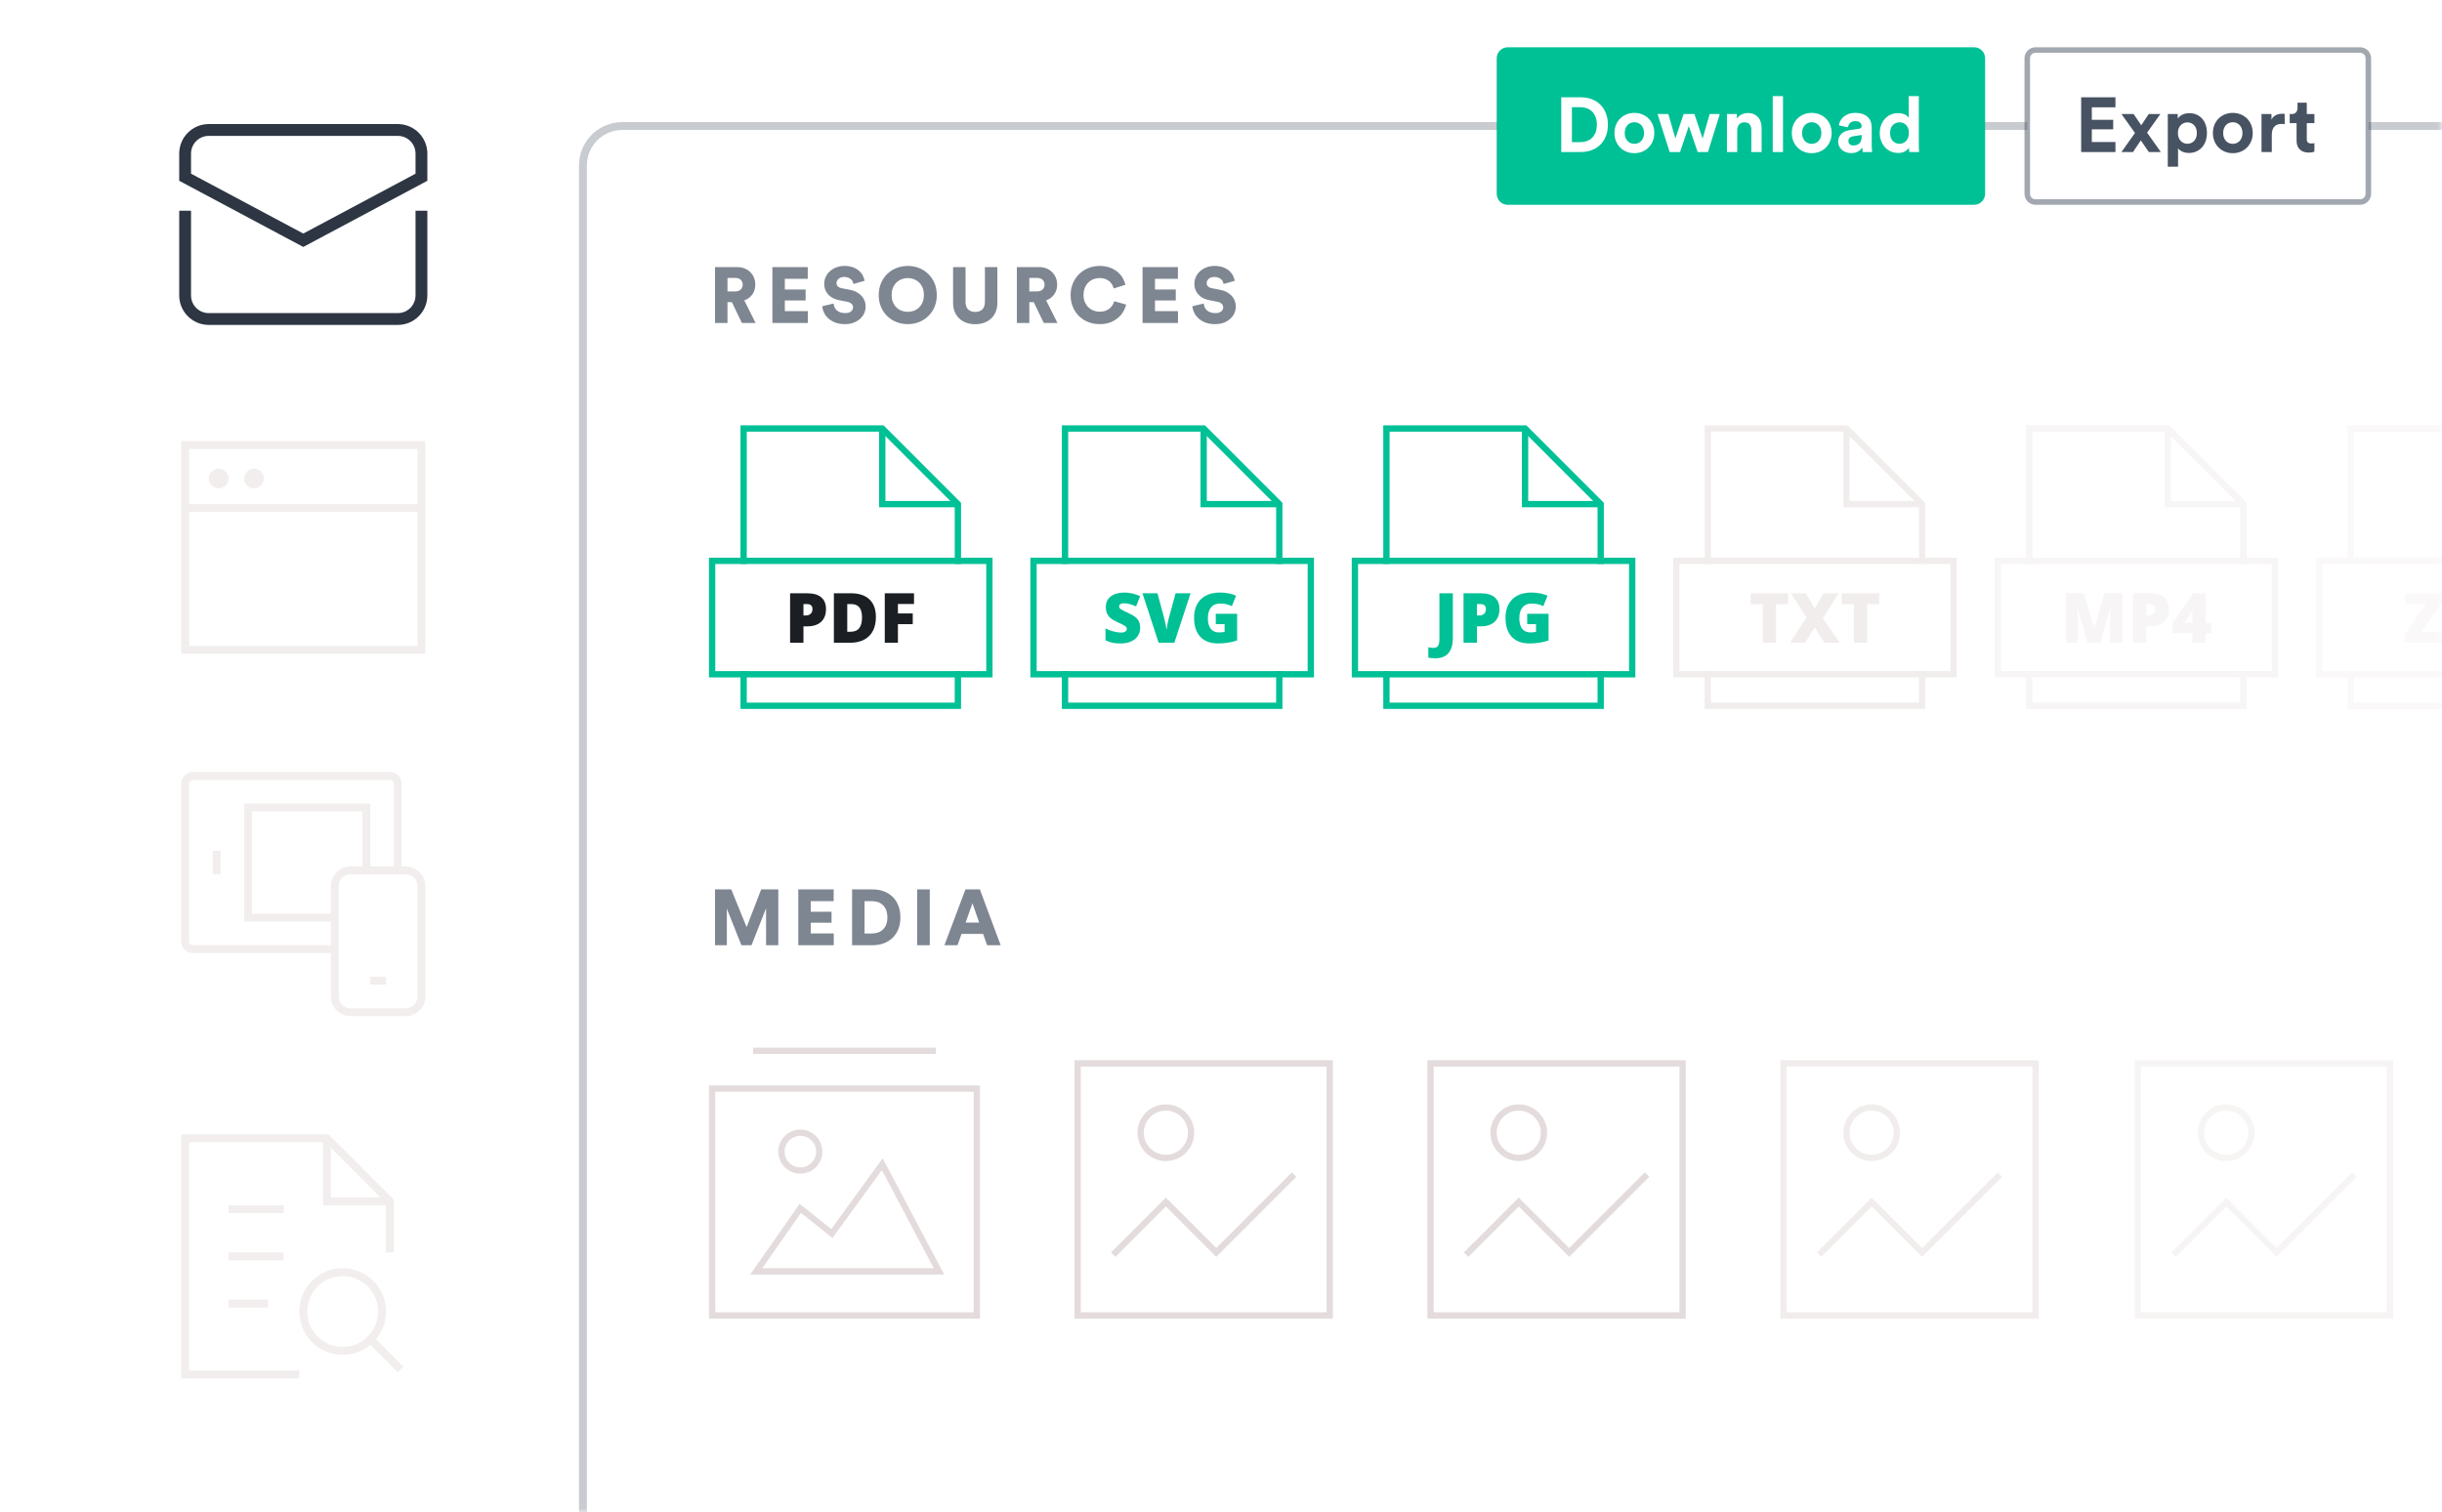 <?xml version="1.0" encoding="UTF-8"?>
<svg width="310px" height="192px" viewBox="0 0 310 192" version="1.1" xmlns="http://www.w3.org/2000/svg" xmlns:xlink="http://www.w3.org/1999/xlink">
    <title>illustration-marketing</title>
    <defs>
        <rect id="path-1" x="0" y="0" width="310" height="192"></rect>
        <filter color-interpolation-filters="auto" id="filter-3">
            <feColorMatrix in="SourceGraphic" type="matrix" values="0 0 0 0 0.849 0 0 0 0 0.397 0 0 0 0 0.361 0 0 0 1 0"></feColorMatrix>
        </filter>
        <filter color-interpolation-filters="auto" id="filter-4">
            <feColorMatrix in="SourceGraphic" type="matrix" values="0 0 0 0 0.172 0 0 0 0 0.593 0 0 0 0 0.757 0 0 0 1 0"></feColorMatrix>
        </filter>
        <filter color-interpolation-filters="auto" id="filter-5">
            <feColorMatrix in="SourceGraphic" type="matrix" values="0 0 0 0 0.896 0 0 0 0 0.746 0 0 0 0 0.104 0 0 0 1 0"></feColorMatrix>
        </filter>
        <filter color-interpolation-filters="auto" id="filter-6">
            <feColorMatrix in="SourceGraphic" type="matrix" values="0 0 0 0 0.141 0 0 0 0 0.533 0 0 0 0 0.482 0 0 0 1 0"></feColorMatrix>
        </filter>
        <filter color-interpolation-filters="auto" id="filter-7">
            <feColorMatrix in="SourceGraphic" type="matrix" values="0 0 0 0 0.172 0 0 0 0 0.593 0 0 0 0 0.757 0 0 0 1 0"></feColorMatrix>
        </filter>
        <filter color-interpolation-filters="auto" id="filter-8">
            <feColorMatrix in="SourceGraphic" type="matrix" values="0 0 0 0 0.898 0 0 0 0 0.49 0 0 0 0 0.133 0 0 0 1 0"></feColorMatrix>
        </filter>
        <filter color-interpolation-filters="auto" id="filter-9">
            <feColorMatrix in="SourceGraphic" type="matrix" values="0 0 0 0 0.278 0 0 0 0 0.322 0 0 0 0 0.384 0 0 0 0.505 0"></feColorMatrix>
        </filter>
        <filter color-interpolation-filters="auto" id="filter-10">
            <feColorMatrix in="SourceGraphic" type="matrix" values="0 0 0 0 0.176 0 0 0 0 0.212 0 0 0 0 0.259 0 0 0 1 0"></feColorMatrix>
        </filter>
        <filter color-interpolation-filters="auto" id="filter-11">
            <feColorMatrix in="SourceGraphic" type="matrix" values="0 0 0 0 0.278 0 0 0 0 0.322 0 0 0 0 0.384 0 0 0 1 0"></feColorMatrix>
        </filter>
        <filter color-interpolation-filters="auto" id="filter-12">
            <feColorMatrix in="SourceGraphic" type="matrix" values="0 0 0 0 0 0 0 0 0 0.753 0 0 0 0 0.588 0 0 0 1 0"></feColorMatrix>
        </filter>
        <filter color-interpolation-filters="auto" id="filter-13">
            <feColorMatrix in="SourceGraphic" type="matrix" values="0 0 0 0 0.278 0 0 0 0 0.322 0 0 0 0 0.384 0 0 0 0.298 0"></feColorMatrix>
        </filter>
        <filter color-interpolation-filters="auto" id="filter-14">
            <feColorMatrix in="SourceGraphic" type="matrix" values="0 0 0 0 0.278 0 0 0 0 0.322 0 0 0 0 0.384 0 0 0 0.3 0"></feColorMatrix>
        </filter>
        <filter color-interpolation-filters="auto" id="filter-15">
            <feColorMatrix in="SourceGraphic" type="matrix" values="0 0 0 0 0.278 0 0 0 0 0.322 0 0 0 0 0.384 0 0 0 0.3 0"></feColorMatrix>
        </filter>
    </defs>
    <g id="Export-for-Build" stroke="none" stroke-width="1" fill="none" fill-rule="evenodd">
        <g id="cards" transform="translate(-331, -68)">
            <g id="Group-5-Copy-8" transform="translate(331, 0)">
                <g id="illustration-marketing" transform="translate(0, 68)">
                    <mask id="mask-2" fill="white">
                        <use xlink:href="#path-1"></use>
                    </mask>
                    <use id="Mask" fill="#FFFFFF" xlink:href="#path-1"></use>
                    <g id="Group-25" mask="url(#mask-2)">
                        <g transform="translate(23, 6)">
                            <g id="Group-23" transform="translate(51, 0)">
                                <rect id="Rectangle" stroke-opacity="0.3" stroke="#475262" fill-opacity="0" fill="#FFFFFF" x="0" y="10" width="325" height="213" rx="5"></rect>
                                <g id="Group-22" transform="translate(16, 0)">
                                    <g id="Group-20" transform="translate(0.4, 48)">
                                        <g filter="url(#filter-3)" id="file-pdf">
                                            <g transform="translate(0, 0.4)">
                                                <path d="M14.457,22.916 C14.457,23.618 14.25,24.161 13.836,24.542 C13.422,24.926 12.834,25.116 12.072,25.116 L11.595,25.116 L11.595,27.2 L9.898,27.2 L9.898,20.918 L12.072,20.918 C12.866,20.918 13.462,21.091 13.859,21.437 C14.258,21.784 14.457,22.278 14.457,22.916 Z M11.595,23.733 L11.905,23.733 C12.16,23.733 12.362,23.661 12.513,23.517 C12.663,23.374 12.738,23.176 12.738,22.925 C12.738,22.501 12.504,22.289 12.034,22.289 L11.595,22.289 L11.595,23.733 Z" id="Shape" fill="#1B1F24" fill-rule="nonzero"></path>
                                                <path d="M20.79,23.926 C20.79,24.974 20.502,25.782 19.924,26.349 C19.347,26.917 18.536,27.2 17.49,27.2 L15.458,27.2 L15.458,20.918 L17.632,20.918 C18.64,20.918 19.418,21.175 19.967,21.691 C20.516,22.207 20.79,22.951 20.79,23.926 Z M19.029,23.986 C19.029,23.41 18.915,22.983 18.687,22.705 C18.46,22.426 18.114,22.288 17.65,22.288 L17.155,22.288 L17.155,25.806 L17.534,25.806 C18.05,25.806 18.427,25.656 18.668,25.357 C18.909,25.058 19.029,24.602 19.029,23.986 Z" id="Shape" fill="#1B1F24" fill-rule="nonzero"></path>
                                                <polygon id="Path" fill="#1B1F24" fill-rule="nonzero" points="23.587 27.2 21.916 27.2 21.916 20.918 25.629 20.918 25.629 22.279 23.588 22.279 23.588 23.478 25.47 23.478 25.47 24.84 23.588 24.84 23.588 27.2"></polygon>
                                                <polyline id="Path" stroke="#00C096" stroke-width="0.8" points="21.6 0 21.6 9.6 31.2 9.6"></polyline>
                                                <polyline id="Path" stroke="#00C096" stroke-width="0.8" stroke-linecap="square" points="31.2 16.8 31.2 9.6 21.6 0 4 0 4 16.8"></polyline>
                                                <polyline id="Path" stroke="#00C096" stroke-width="0.8" stroke-linecap="square" points="4 31.2 4 35.2 31.2 35.2 31.2 31.2"></polyline>
                                                <rect id="Rectangle" stroke="#00C096" stroke-width="0.8" stroke-linecap="square" x="0" y="16.8" width="35.2" height="14.4"></rect>
                                            </g>
                                        </g>
                                        <g filter="url(#filter-4)" id="file-svg">
                                            <g transform="translate(40.8, 0.4)">
                                                <path d="M13.538,25.292 C13.538,25.682 13.438,26.027 13.241,26.33 C13.043,26.632 12.758,26.867 12.386,27.034 C12.014,27.202 11.577,27.286 11.075,27.286 C10.657,27.286 10.306,27.256 10.022,27.198 C9.739,27.139 9.444,27.037 9.138,26.89 L9.138,25.378 C9.462,25.544 9.798,25.674 10.148,25.766 C10.498,25.859 10.818,25.906 11.11,25.906 C11.362,25.906 11.547,25.862 11.665,25.775 C11.782,25.688 11.841,25.575 11.841,25.438 C11.841,25.352 11.817,25.277 11.77,25.212 C11.722,25.148 11.646,25.082 11.542,25.017 C11.438,24.951 11.158,24.816 10.706,24.613 C10.296,24.427 9.99,24.246 9.786,24.071 C9.58,23.896 9.428,23.696 9.33,23.47 C9.231,23.243 9.181,22.976 9.181,22.666 C9.181,22.087 9.392,21.636 9.813,21.313 C10.234,20.99 10.812,20.828 11.549,20.828 C12.199,20.828 12.862,20.978 13.538,21.278 L13.018,22.589 C12.431,22.32 11.925,22.186 11.498,22.186 C11.277,22.186 11.117,22.224 11.016,22.302 C10.915,22.379 10.866,22.475 10.866,22.589 C10.866,22.712 10.93,22.822 11.058,22.92 C11.184,23.018 11.53,23.195 12.095,23.453 C12.636,23.697 13.012,23.958 13.223,24.237 C13.431,24.517 13.538,24.868 13.538,25.292 Z" id="Path" fill="#00C096" fill-rule="nonzero"></path>
                                                <path d="M18.036,20.918 L19.935,20.918 L17.877,27.2 L15.879,27.2 L13.83,20.918 L15.738,20.918 L16.592,24.101 C16.77,24.809 16.867,25.302 16.884,25.579 C16.904,25.379 16.944,25.129 17.004,24.828 C17.064,24.527 17.118,24.29 17.163,24.118 L18.036,20.918 Z" id="Path" fill="#00C096" fill-rule="nonzero"></path>
                                                <path d="M23.136,23.522 L25.848,23.522 L25.848,26.907 C25.111,27.159 24.302,27.286 23.421,27.286 C22.452,27.286 21.704,27.005 21.175,26.443 C20.646,25.882 20.382,25.081 20.382,24.042 C20.382,23.027 20.672,22.238 21.25,21.674 C21.829,21.11 22.639,20.827 23.682,20.827 C24.078,20.827 24.45,20.864 24.802,20.938 C25.152,21.014 25.458,21.108 25.718,21.222 L25.181,22.554 C24.729,22.33 24.231,22.219 23.69,22.219 C23.195,22.219 22.811,22.38 22.541,22.702 C22.27,23.025 22.134,23.486 22.134,24.084 C22.134,24.671 22.257,25.119 22.502,25.427 C22.747,25.735 23.099,25.889 23.561,25.889 C23.813,25.889 24.044,25.865 24.257,25.816 L24.257,24.833 L23.136,24.833 L23.136,23.522 Z" id="Path" fill="#00C096" fill-rule="nonzero"></path>
                                                <polyline id="Path" stroke="#00C096" stroke-width="0.8" points="21.6 0 21.6 9.6 31.2 9.6"></polyline>
                                                <polyline id="Path" stroke="#00C096" stroke-width="0.8" stroke-linecap="square" points="31.2 16.8 31.2 9.6 21.6 0 4 0 4 16.8"></polyline>
                                                <polyline id="Path" stroke="#00C096" stroke-width="0.8" stroke-linecap="square" points="4 31.2 4 35.2 31.2 35.2 31.2 31.2"></polyline>
                                                <rect id="Rectangle" stroke="#00C096" stroke-width="0.8" stroke-linecap="square" x="0" y="16.8" width="35.2" height="14.4"></rect>
                                            </g>
                                        </g>
                                        <g filter="url(#filter-5)" id="file-jpg">
                                            <g transform="translate(81.2, 0)">
                                                <path d="M10.598,29.572 C10.289,29.572 9.995,29.542 9.718,29.482 L9.718,28.163 C9.81,28.18 9.906,28.2 10.01,28.222 C10.113,28.242 10.225,28.254 10.345,28.254 C10.626,28.254 10.826,28.17 10.946,28.001 C11.066,27.831 11.127,27.542 11.127,27.132 L11.127,21.318 L12.833,21.318 L12.833,26.986 C12.833,27.836 12.646,28.481 12.274,28.918 C11.902,29.354 11.343,29.572 10.598,29.572 Z" id="Path" fill="#00C096" fill-rule="nonzero"></path>
                                                <path d="M18.75,23.316 C18.75,24.018 18.542,24.561 18.129,24.942 C17.714,25.326 17.127,25.516 16.365,25.516 L15.888,25.516 L15.888,27.6 L14.19,27.6 L14.19,21.318 L16.365,21.318 C17.158,21.318 17.754,21.491 18.152,21.837 C18.55,22.184 18.75,22.678 18.75,23.316 Z M15.888,24.133 L16.198,24.133 C16.453,24.133 16.655,24.061 16.806,23.917 C16.956,23.774 17.031,23.576 17.031,23.325 C17.031,22.901 16.797,22.689 16.326,22.689 L15.888,22.689 L15.888,24.133 Z" id="Shape" fill="#00C096" fill-rule="nonzero"></path>
                                                <path d="M22.273,23.922 L24.984,23.922 L24.984,27.307 C24.248,27.559 23.438,27.686 22.556,27.686 C21.588,27.686 20.839,27.405 20.311,26.843 C19.782,26.282 19.518,25.481 19.518,24.442 C19.518,23.427 19.808,22.638 20.386,22.074 C20.965,21.51 21.776,21.227 22.818,21.227 C23.214,21.227 23.586,21.264 23.938,21.338 C24.288,21.414 24.594,21.508 24.854,21.622 L24.318,22.954 C23.865,22.73 23.368,22.619 22.826,22.619 C22.33,22.619 21.947,22.78 21.677,23.102 C21.406,23.425 21.27,23.886 21.27,24.484 C21.27,25.071 21.393,25.519 21.638,25.827 C21.883,26.135 22.236,26.289 22.697,26.289 C22.949,26.289 23.181,26.265 23.393,26.216 L23.393,25.233 L22.271,25.233 L22.271,23.922 L22.273,23.922 Z" id="Path" fill="#00C096" fill-rule="nonzero"></path>
                                                <polyline id="Path" stroke="#00C096" stroke-width="0.8" points="22 0.4 22 10 31.6 10"></polyline>
                                                <polyline id="Path" stroke="#00C096" stroke-width="0.8" stroke-linecap="square" points="31.6 17.2 31.6 10 22 0.4 4.4 0.4 4.4 17.2"></polyline>
                                                <polyline id="Path" stroke="#00C096" stroke-width="0.8" stroke-linecap="square" points="4.4 31.6 4.4 35.6 31.6 35.6 31.6 31.6"></polyline>
                                                <rect id="Rectangle" stroke="#00C096" stroke-width="0.8" stroke-linecap="square" x="0.4" y="17.2" width="35.2" height="14.4"></rect>
                                            </g>
                                        </g>
                                        <g filter="url(#filter-6)" id="file-txt" opacity="0.502">
                                            <g transform="translate(122, 0)">
                                                <polygon id="Path" fill="#E4DCDC" fill-rule="nonzero" points="13.069 27.6 11.372 27.6 11.372 22.706 9.838 22.706 9.838 21.318 14.598 21.318 14.598 22.706 13.069 22.706"></polygon>
                                                <polygon id="Path" fill="#E4DCDC" fill-rule="nonzero" points="21.156 27.6 19.192 27.6 17.967 25.636 16.756 27.6 14.835 27.6 16.918 24.386 14.959 21.318 16.842 21.318 17.977 23.26 19.067 21.318 21.006 21.318 19.016 24.518"></polygon>
                                                <polygon id="Path" fill="#E4DCDC" fill-rule="nonzero" points="24.632 27.6 22.934 27.6 22.934 22.706 21.401 22.706 21.401 21.318 26.162 21.318 26.162 22.706 24.632 22.706"></polygon>
                                                <polyline id="Path" stroke="#E4DCDC" stroke-width="0.8" points="22 0.4 22 10 31.6 10"></polyline>
                                                <polyline id="Path" stroke="#E4DCDC" stroke-width="0.8" stroke-linecap="square" points="31.6 17.2 31.6 10 22 0.4 4.4 0.4 4.4 17.2"></polyline>
                                                <polyline id="Path" stroke="#E4DCDC" stroke-width="0.8" stroke-linecap="square" points="4.4 31.6 4.4 35.6 31.6 35.6 31.6 31.6"></polyline>
                                                <rect id="Rectangle" stroke="#E4DCDC" stroke-width="0.8" stroke-linecap="square" x="0.4" y="17.2" width="35.2" height="14.4"></rect>
                                            </g>
                                        </g>
                                        <g filter="url(#filter-7)" id="file-mp4" opacity="0.298">
                                            <g transform="translate(162.8, 0)">
                                                <path d="M11.804,27.6 L10.519,23.075 L10.481,23.075 C10.541,23.846 10.571,24.445 10.571,24.872 L10.571,27.6 L9.067,27.6 L9.067,21.318 L11.327,21.318 L12.638,25.778 L12.672,25.778 L13.957,21.318 L16.222,21.318 L16.222,27.6 L14.662,27.6 L14.662,24.846 C14.662,24.702 14.664,24.544 14.668,24.369 C14.673,24.194 14.692,23.766 14.726,23.085 L14.688,23.085 L13.419,27.6 L11.804,27.6 Z" id="Path" fill="#E4DCDC" fill-rule="nonzero"></path>
                                                <path d="M22.134,23.316 C22.134,24.018 21.926,24.561 21.513,24.942 C21.098,25.326 20.511,25.516 19.749,25.516 L19.272,25.516 L19.272,27.6 L17.574,27.6 L17.574,21.318 L19.749,21.318 C20.542,21.318 21.138,21.491 21.536,21.837 C21.934,22.184 22.134,22.678 22.134,23.316 Z M19.272,24.133 L19.582,24.133 C19.837,24.133 20.039,24.061 20.19,23.917 C20.34,23.774 20.415,23.576 20.415,23.325 C20.415,22.901 20.181,22.689 19.71,22.689 L19.272,22.689 L19.272,24.133 Z" id="Shape" fill="#E4DCDC" fill-rule="nonzero"></path>
                                                <path d="M27.479,26.384 L26.787,26.384 L26.787,27.6 L25.111,27.6 L25.111,26.384 L22.606,26.384 L22.606,25.137 L25.219,21.318 L26.787,21.318 L26.787,25.116 L27.479,25.116 L27.479,26.384 Z M25.111,25.117 L25.111,24.386 C25.111,24.249 25.116,24.064 25.126,23.83 C25.137,23.597 25.144,23.474 25.15,23.463 L25.103,23.463 C25.006,23.683 24.895,23.89 24.772,24.082 L24.076,25.117 L25.111,25.117 Z" id="Shape" fill="#E4DCDC" fill-rule="nonzero"></path>
                                                <polyline id="Path" stroke="#E4DCDC" stroke-width="0.8" points="22 0.4 22 10 31.6 10"></polyline>
                                                <polyline id="Path" stroke="#E4DCDC" stroke-width="0.8" stroke-linecap="square" points="31.6 17.2 31.6 10 22 0.4 4.4 0.4 4.4 17.2"></polyline>
                                                <polyline id="Path" stroke="#E4DCDC" stroke-width="0.8" stroke-linecap="square" points="4.4 31.6 4.4 35.6 31.6 35.6 31.6 31.6"></polyline>
                                                <rect id="Rectangle" stroke="#E4DCDC" stroke-width="0.8" stroke-linecap="square" x="0.4" y="17.2" width="35.2" height="14.4"></rect>
                                            </g>
                                        </g>
                                        <g filter="url(#filter-8)" id="file-zip" opacity="0.199">
                                            <g transform="translate(203.6, 0)">
                                                <polygon id="Path" fill="#E4DCDC" fill-rule="nonzero" points="16.156 27.6 11.262 27.6 11.262 26.551 13.982 22.689 11.326 22.689 11.326 21.318 16.087 21.318 16.087 22.362 13.368 26.23 16.156 26.23 16.156 27.6"></polygon>
                                                <polyline id="Path" stroke="#E4DCDC" stroke-width="0.8" stroke-linecap="square" points="31.6 17.2 31.6 10 22 0.4 4.4 0.4 4.4 17.2"></polyline>
                                                <polyline id="Path" stroke="#E4DCDC" stroke-width="0.8" stroke-linecap="square" points="4.4 31.6 4.4 35.6 31.6 35.6 31.6 31.6"></polyline>
                                                <rect id="Rectangle" stroke="#E4DCDC" stroke-width="0.8" stroke-linecap="square" x="0.4" y="17.2" width="35.2" height="14.4"></rect>
                                            </g>
                                        </g>
                                    </g>
                                    <g id="Group-27" transform="translate(0, 104)">
                                        <g filter="url(#filter-9)" id="Group-4" stroke-linecap="square">
                                            <g transform="translate(0, 23)">
                                                <g filter="url(#filter-10)" id="img-stack">
                                                    <g>
                                                        <rect id="Rectangle" stroke="#E4DCDC" stroke-width="0.8" x="0.4" y="5.2" width="33.6" height="28.8"></rect>
                                                        <line x1="6" y1="0.4" x2="28.4" y2="0.4" id="Path" stroke="#E4DCDC" stroke-width="0.8"></line>
                                                        <polygon id="Path" stroke="#E4DCDC" stroke-width="0.8" points="6 28.4 11.6 20.4 15.6 23.6 22 14.8 29.2 28.4"></polygon>
                                                        <circle id="Oval" stroke="#E4DCDC" stroke-width="0.8" cx="11.6" cy="13.2" r="2.4"></circle>
                                                    </g>
                                                </g>
                                                <g filter="url(#filter-11)" id="Group-26">
                                                    <g transform="translate(46.4, 1.6)">
                                                        <g id="picture-copy" transform="translate(44.8, 0)" stroke="#E4DCDC" stroke-width="0.8">
                                                            <rect id="Rectangle" x="0.4" y="0.4" width="32" height="32"></rect>
                                                            <polyline id="Path" points="5.2 24.4 11.6 18 18 24.4 27.6 14.8"></polyline>
                                                            <circle id="Oval" cx="11.6" cy="9.2" r="3.2"></circle>
                                                        </g>
                                                        <g id="picture-copy-2" opacity="0.5" transform="translate(89.6, 0)" stroke="#E4DCDC" stroke-width="0.8">
                                                            <rect id="Rectangle" x="0.4" y="0.4" width="32" height="32"></rect>
                                                            <polyline id="Path" points="5.2 24.4 11.6 18 18 24.4 27.6 14.8"></polyline>
                                                            <circle id="Oval" cx="11.6" cy="9.2" r="3.2"></circle>
                                                        </g>
                                                        <g id="picture-copy-3" opacity="0.304" transform="translate(134.6, 0)" stroke="#E4DCDC" stroke-width="0.8">
                                                            <rect id="Rectangle" x="0.4" y="0.4" width="32" height="32"></rect>
                                                            <polyline id="Path" points="5.2 24.4 11.6 18 18 24.4 27.6 14.8"></polyline>
                                                            <circle id="Oval" cx="11.6" cy="9.2" r="3.2"></circle>
                                                        </g>
                                                        <g id="picture" transform="translate(0, 0)" stroke="#E4DCDC" stroke-width="0.8">
                                                            <rect id="Rectangle" x="0.4" y="0.4" width="32" height="32"></rect>
                                                            <polyline id="Path" points="5.2 24.4 11.6 18 18 24.4 27.6 14.8"></polyline>
                                                            <circle id="Oval" cx="11.6" cy="9.2" r="3.2"></circle>
                                                        </g>
                                                    </g>
                                                </g>
                                            </g>
                                        </g>
                                        <path d="M2.27,10 L2.27,5.36 L4.12,10 L5.4,10 L7.25,5.3 L7.25,10 L8.8,10 L8.8,2.91 L6.63,2.91 L4.78,7.7 L2.83,2.91 L0.77,2.91 L0.77,10 L2.27,10 Z M15.84,10 L15.84,8.5 L12.92,8.5 L12.92,7.14 L15.56,7.14 L15.56,5.75 L12.92,5.75 L12.92,4.4 L15.83,4.4 L15.83,2.91 L11.34,2.91 L11.34,10 L15.84,10 Z M20.73,10 C21.263,10 21.75,9.918 22.19,9.755 C22.63,9.592 23.007,9.357 23.32,9.05 C23.633,8.743 23.875,8.372 24.045,7.935 C24.215,7.498 24.3,7.007 24.3,6.46 C24.3,5.913 24.215,5.42 24.045,4.98 C23.875,4.54 23.633,4.167 23.32,3.86 C23.007,3.553 22.632,3.318 22.195,3.155 C21.758,2.992 21.273,2.91 20.74,2.91 L20.74,2.91 L18.17,2.91 L18.17,10 L20.73,10 Z M20.67,8.51 L19.75,8.51 L19.75,4.4 L20.67,4.4 C20.943,4.4 21.2,4.44 21.44,4.52 C21.68,4.6 21.89,4.725 22.07,4.895 C22.25,5.065 22.392,5.28 22.495,5.54 C22.598,5.8 22.65,6.107 22.65,6.46 C22.65,6.813 22.598,7.12 22.495,7.38 C22.392,7.64 22.25,7.853 22.07,8.02 C21.89,8.187 21.68,8.31 21.44,8.39 C21.2,8.47 20.943,8.51 20.67,8.51 L20.67,8.51 Z M28.03,10 L28.03,2.91 L26.43,2.91 L26.43,10 L28.03,10 Z M31.55,10 L32.06,8.56 L34.8,8.56 L35.31,10 L37.03,10 L34.39,2.91 L32.56,2.91 L29.89,10 L31.55,10 Z M34.3,7.12 L32.58,7.12 L33.45,4.67 L34.3,7.12 Z" id="MEDIA" fill-opacity="0.697" fill="#475262" fill-rule="nonzero"></path>
                                    </g>
                                    <path d="M2.35,35 L2.35,32.36 L2.91,32.36 L4.18,35 L5.92,35 L4.48,32.13 C4.92,31.977 5.263,31.725 5.51,31.375 C5.757,31.025 5.88,30.61 5.88,30.13 C5.88,29.817 5.825,29.525 5.715,29.255 C5.605,28.985 5.45,28.75 5.25,28.55 C5.05,28.35 4.808,28.193 4.525,28.08 C4.242,27.967 3.927,27.91 3.58,27.91 L3.58,27.91 L0.77,27.91 L0.77,35 L2.35,35 Z M3.28,31 L2.35,31 L2.35,29.28 L3.28,29.28 C3.607,29.28 3.855,29.357 4.025,29.51 C4.195,29.663 4.28,29.873 4.28,30.14 C4.28,30.393 4.195,30.6 4.025,30.76 C3.855,30.92 3.607,31 3.28,31 L3.28,31 Z M12.55,35 L12.55,33.5 L9.63,33.5 L9.63,32.14 L12.27,32.14 L12.27,30.75 L9.63,30.75 L9.63,29.4 L12.54,29.4 L12.54,27.91 L8.05,27.91 L8.05,35 L12.55,35 Z M17.27,35.15 C17.69,35.15 18.063,35.085 18.39,34.955 C18.717,34.825 18.992,34.655 19.215,34.445 C19.438,34.235 19.607,33.997 19.72,33.73 C19.833,33.463 19.89,33.19 19.89,32.91 C19.89,32.657 19.847,32.415 19.76,32.185 C19.673,31.955 19.543,31.747 19.37,31.56 C19.197,31.373 18.983,31.212 18.73,31.075 C18.477,30.938 18.18,30.84 17.84,30.78 L17.84,30.78 L16.89,30.6 C16.643,30.553 16.465,30.472 16.355,30.355 C16.245,30.238 16.19,30.093 16.19,29.92 C16.19,29.727 16.278,29.552 16.455,29.395 C16.632,29.238 16.867,29.16 17.16,29.16 C17.373,29.16 17.553,29.192 17.7,29.255 C17.847,29.318 17.965,29.395 18.055,29.485 C18.145,29.575 18.212,29.672 18.255,29.775 C18.298,29.878 18.327,29.97 18.34,30.05 L18.34,30.05 L19.76,29.65 C19.72,29.443 19.647,29.228 19.54,29.005 C19.433,28.782 19.278,28.578 19.075,28.395 C18.872,28.212 18.613,28.06 18.3,27.94 C17.987,27.82 17.61,27.76 17.17,27.76 C16.83,27.76 16.507,27.817 16.2,27.93 C15.893,28.043 15.623,28.2 15.39,28.4 C15.157,28.6 14.972,28.84 14.835,29.12 C14.698,29.4 14.63,29.707 14.63,30.04 C14.63,30.567 14.8,31.017 15.14,31.39 C15.48,31.763 15.953,32.007 16.56,32.12 L16.56,32.12 L17.53,32.3 C17.763,32.347 17.948,32.432 18.085,32.555 C18.222,32.678 18.29,32.83 18.29,33.01 C18.29,33.23 18.202,33.408 18.025,33.545 C17.848,33.682 17.603,33.75 17.29,33.75 C17.05,33.75 16.84,33.717 16.66,33.65 C16.48,33.583 16.33,33.495 16.21,33.385 C16.09,33.275 15.998,33.145 15.935,32.995 C15.872,32.845 15.833,32.69 15.82,32.53 L15.82,32.53 L14.37,32.88 C14.397,33.133 14.47,33.393 14.59,33.66 C14.71,33.927 14.887,34.17 15.12,34.39 C15.353,34.61 15.647,34.792 16,34.935 C16.353,35.078 16.777,35.15 17.27,35.15 Z M25.24,35.15 C25.74,35.15 26.212,35.063 26.655,34.89 C27.098,34.717 27.488,34.468 27.825,34.145 C28.162,33.822 28.428,33.433 28.625,32.98 C28.822,32.527 28.92,32.02 28.92,31.46 C28.92,30.9 28.822,30.392 28.625,29.935 C28.428,29.478 28.162,29.088 27.825,28.765 C27.488,28.442 27.098,28.193 26.655,28.02 C26.212,27.847 25.74,27.76 25.24,27.76 C24.74,27.76 24.267,27.847 23.82,28.02 C23.373,28.193 22.982,28.442 22.645,28.765 C22.308,29.088 22.042,29.478 21.845,29.935 C21.648,30.392 21.55,30.9 21.55,31.46 C21.55,32.02 21.648,32.527 21.845,32.98 C22.042,33.433 22.308,33.822 22.645,34.145 C22.982,34.468 23.373,34.717 23.82,34.89 C24.267,35.063 24.74,35.15 25.24,35.15 Z M25.24,33.59 C24.993,33.59 24.748,33.548 24.505,33.465 C24.262,33.382 24.042,33.252 23.845,33.075 C23.648,32.898 23.49,32.677 23.37,32.41 C23.25,32.143 23.19,31.823 23.19,31.45 C23.19,31.083 23.25,30.763 23.37,30.49 C23.49,30.217 23.648,29.993 23.845,29.82 C24.042,29.647 24.262,29.517 24.505,29.43 C24.748,29.343 24.993,29.3 25.24,29.3 C25.487,29.3 25.732,29.343 25.975,29.43 C26.218,29.517 26.437,29.647 26.63,29.82 C26.823,29.993 26.98,30.217 27.1,30.49 C27.22,30.763 27.28,31.083 27.28,31.45 C27.28,31.823 27.22,32.143 27.1,32.41 C26.98,32.677 26.823,32.898 26.63,33.075 C26.437,33.252 26.218,33.382 25.975,33.465 C25.732,33.548 25.487,33.59 25.24,33.59 Z M33.8,35.16 C34.187,35.16 34.552,35.102 34.895,34.985 C35.238,34.868 35.537,34.695 35.79,34.465 C36.043,34.235 36.243,33.952 36.39,33.615 C36.537,33.278 36.61,32.887 36.61,32.44 L36.61,32.44 L36.61,27.91 L35.03,27.91 L35.03,32.31 C35.03,32.743 34.92,33.067 34.7,33.28 C34.48,33.493 34.18,33.6 33.8,33.6 C33.42,33.6 33.12,33.493 32.9,33.28 C32.68,33.067 32.57,32.743 32.57,32.31 L32.57,32.31 L32.57,27.91 L30.99,27.91 L30.99,32.44 C30.99,32.887 31.063,33.278 31.21,33.615 C31.357,33.952 31.557,34.235 31.81,34.465 C32.063,34.695 32.36,34.868 32.7,34.985 C33.04,35.102 33.407,35.16 33.8,35.16 Z M40.67,35 L40.67,32.36 L41.23,32.36 L42.5,35 L44.24,35 L42.8,32.13 C43.24,31.977 43.583,31.725 43.83,31.375 C44.077,31.025 44.2,30.61 44.2,30.13 C44.2,29.817 44.145,29.525 44.035,29.255 C43.925,28.985 43.77,28.75 43.57,28.55 C43.37,28.35 43.128,28.193 42.845,28.08 C42.562,27.967 42.247,27.91 41.9,27.91 L41.9,27.91 L39.09,27.91 L39.09,35 L40.67,35 Z M41.6,31 L40.67,31 L40.67,29.28 L41.6,29.28 C41.927,29.28 42.175,29.357 42.345,29.51 C42.515,29.663 42.6,29.873 42.6,30.14 C42.6,30.393 42.515,30.6 42.345,30.76 C42.175,30.92 41.927,31 41.6,31 L41.6,31 Z M49.59,35.15 C50.137,35.15 50.61,35.067 51.01,34.9 C51.41,34.733 51.745,34.525 52.015,34.275 C52.285,34.025 52.495,33.757 52.645,33.47 C52.795,33.183 52.9,32.917 52.96,32.67 L52.96,32.67 L51.45,32.24 C51.417,32.367 51.358,32.507 51.275,32.66 C51.192,32.813 51.077,32.958 50.93,33.095 C50.783,33.232 50.6,33.345 50.38,33.435 C50.16,33.525 49.897,33.57 49.59,33.57 C49.323,33.57 49.068,33.523 48.825,33.43 C48.582,33.337 48.365,33.2 48.175,33.02 C47.985,32.84 47.833,32.62 47.72,32.36 C47.607,32.1 47.55,31.803 47.55,31.47 C47.55,31.097 47.61,30.773 47.73,30.5 C47.85,30.227 48.007,30.002 48.2,29.825 C48.393,29.648 48.61,29.517 48.85,29.43 C49.09,29.343 49.33,29.3 49.57,29.3 C49.883,29.3 50.148,29.345 50.365,29.435 C50.582,29.525 50.76,29.638 50.9,29.775 C51.04,29.912 51.148,30.057 51.225,30.21 C51.302,30.363 51.353,30.5 51.38,30.62 L51.38,30.62 L52.87,30.15 C52.81,29.897 52.705,29.63 52.555,29.35 C52.405,29.07 52.197,28.812 51.93,28.575 C51.663,28.338 51.337,28.143 50.95,27.99 C50.563,27.837 50.103,27.76 49.57,27.76 C49.077,27.76 48.608,27.85 48.165,28.03 C47.722,28.21 47.333,28.462 47,28.785 C46.667,29.108 46.402,29.498 46.205,29.955 C46.008,30.412 45.91,30.917 45.91,31.47 C45.91,32.023 46.007,32.527 46.2,32.98 C46.393,33.433 46.655,33.82 46.985,34.14 C47.315,34.46 47.703,34.708 48.15,34.885 C48.597,35.062 49.077,35.15 49.59,35.15 Z M59.54,35 L59.54,33.5 L56.62,33.5 L56.62,32.14 L59.26,32.14 L59.26,30.75 L56.62,30.75 L56.62,29.4 L59.53,29.4 L59.53,27.91 L55.04,27.91 L55.04,35 L59.54,35 Z M64.26,35.15 C64.68,35.15 65.053,35.085 65.38,34.955 C65.707,34.825 65.982,34.655 66.205,34.445 C66.428,34.235 66.597,33.997 66.71,33.73 C66.823,33.463 66.88,33.19 66.88,32.91 C66.88,32.657 66.837,32.415 66.75,32.185 C66.663,31.955 66.533,31.747 66.36,31.56 C66.187,31.373 65.973,31.212 65.72,31.075 C65.467,30.938 65.17,30.84 64.83,30.78 L64.83,30.78 L63.88,30.6 C63.633,30.553 63.455,30.472 63.345,30.355 C63.235,30.238 63.18,30.093 63.18,29.92 C63.18,29.727 63.268,29.552 63.445,29.395 C63.622,29.238 63.857,29.16 64.15,29.16 C64.363,29.16 64.543,29.192 64.69,29.255 C64.837,29.318 64.955,29.395 65.045,29.485 C65.135,29.575 65.202,29.672 65.245,29.775 C65.288,29.878 65.317,29.97 65.33,30.05 L65.33,30.05 L66.75,29.65 C66.71,29.443 66.637,29.228 66.53,29.005 C66.423,28.782 66.268,28.578 66.065,28.395 C65.862,28.212 65.603,28.06 65.29,27.94 C64.977,27.82 64.6,27.76 64.16,27.76 C63.82,27.76 63.497,27.817 63.19,27.93 C62.883,28.043 62.613,28.2 62.38,28.4 C62.147,28.6 61.962,28.84 61.825,29.12 C61.688,29.4 61.62,29.707 61.62,30.04 C61.62,30.567 61.79,31.017 62.13,31.39 C62.47,31.763 62.943,32.007 63.55,32.12 L63.55,32.12 L64.52,32.3 C64.753,32.347 64.938,32.432 65.075,32.555 C65.212,32.678 65.28,32.83 65.28,33.01 C65.28,33.23 65.192,33.408 65.015,33.545 C64.838,33.682 64.593,33.75 64.28,33.75 C64.04,33.75 63.83,33.717 63.65,33.65 C63.47,33.583 63.32,33.495 63.2,33.385 C63.08,33.275 62.988,33.145 62.925,32.995 C62.862,32.845 62.823,32.69 62.81,32.53 L62.81,32.53 L61.36,32.88 C61.387,33.133 61.46,33.393 61.58,33.66 C61.7,33.927 61.877,34.17 62.11,34.39 C62.343,34.61 62.637,34.792 62.99,34.935 C63.343,35.078 63.767,35.15 64.26,35.15 Z" id="RESOURCES" fill-opacity="0.697" fill="#475262" fill-rule="nonzero"></path>
                                    <g id="Group-28" transform="translate(100, 0)">
                                        <g id="e-hover-/-desktop-/-box">
                                            <path d="M0,1.406 C0,0.63 0.634,-7.63278329e-16 1.397,-7.63278329e-16 L60.603,-7.63278329e-16 C61.375,-7.63278329e-16 62,0.62 62,1.406 L62,18.594 C62,19.37 61.366,20 60.603,20 L1.397,20 C0.625,20 0,19.38 0,18.594 L0,1.406 Z" id="Combined-Shape" fill="#00C096"></path>
                                            <path d="M10.673,13.3 C11.17,13.3 11.627,13.222 12.045,13.065 C12.463,12.908 12.826,12.683 13.133,12.389 C13.44,12.095 13.68,11.732 13.853,11.301 C14.026,10.87 14.113,10.38 14.113,9.831 C14.113,9.282 14.026,8.792 13.853,8.361 C13.68,7.93 13.442,7.565 13.138,7.268 C12.834,6.971 12.473,6.744 12.055,6.587 C11.637,6.43 11.18,6.352 10.683,6.352 L10.683,6.352 L8.194,6.352 L8.194,13.3 L10.673,13.3 Z M10.624,12.046 L9.546,12.046 L9.546,7.606 L10.634,7.606 C10.915,7.606 11.183,7.652 11.438,7.743 C11.692,7.835 11.913,7.972 12.099,8.155 C12.285,8.338 12.434,8.568 12.545,8.846 C12.656,9.124 12.712,9.452 12.712,9.831 C12.712,10.21 12.656,10.538 12.545,10.816 C12.434,11.093 12.284,11.324 12.094,11.507 C11.905,11.69 11.683,11.825 11.428,11.913 C11.173,12.002 10.905,12.046 10.624,12.046 L10.624,12.046 Z M17.475,13.447 C17.835,13.447 18.169,13.383 18.48,13.256 C18.79,13.129 19.058,12.95 19.283,12.722 C19.509,12.493 19.685,12.224 19.813,11.913 C19.94,11.603 20.004,11.262 20.004,10.889 C20.004,10.517 19.94,10.174 19.813,9.86 C19.685,9.547 19.509,9.277 19.283,9.052 C19.058,8.826 18.79,8.65 18.48,8.523 C18.169,8.395 17.835,8.331 17.475,8.331 C17.116,8.331 16.781,8.395 16.471,8.523 C16.16,8.65 15.893,8.826 15.667,9.052 C15.442,9.277 15.265,9.547 15.138,9.86 C15.011,10.174 14.947,10.517 14.947,10.889 C14.947,11.262 15.011,11.603 15.138,11.913 C15.265,12.224 15.442,12.493 15.667,12.722 C15.893,12.95 16.16,13.129 16.471,13.256 C16.781,13.383 17.116,13.447 17.475,13.447 Z M17.475,12.261 C17.318,12.261 17.165,12.232 17.015,12.173 C16.864,12.114 16.734,12.028 16.623,11.913 C16.512,11.799 16.422,11.657 16.353,11.487 C16.285,11.317 16.25,11.118 16.25,10.889 C16.25,10.661 16.285,10.461 16.353,10.291 C16.422,10.122 16.512,9.979 16.623,9.865 C16.734,9.751 16.864,9.664 17.015,9.605 C17.165,9.547 17.318,9.517 17.475,9.517 C17.632,9.517 17.786,9.547 17.936,9.605 C18.086,9.664 18.217,9.751 18.328,9.865 C18.439,9.979 18.529,10.122 18.597,10.291 C18.666,10.461 18.7,10.661 18.7,10.889 C18.7,11.118 18.666,11.317 18.597,11.487 C18.529,11.657 18.439,11.799 18.328,11.913 C18.217,12.028 18.086,12.114 17.936,12.173 C17.786,12.232 17.632,12.261 17.475,12.261 Z M23.278,13.3 L24.385,10.007 L25.512,13.3 L26.816,13.3 L28.325,8.478 L27.031,8.478 L26.139,11.585 L25.101,8.478 L23.729,8.478 L22.68,11.575 L21.788,8.478 L20.416,8.478 L21.955,13.3 L23.278,13.3 Z M30.531,13.3 L30.531,10.527 C30.531,10.246 30.609,10.009 30.766,9.816 C30.923,9.623 31.145,9.527 31.432,9.527 C31.746,9.527 31.973,9.618 32.113,9.801 C32.254,9.984 32.324,10.213 32.324,10.487 L32.324,10.487 L32.324,13.3 L33.627,13.3 L33.627,10.262 C33.627,10.001 33.593,9.752 33.525,9.517 C33.456,9.282 33.35,9.079 33.206,8.91 C33.062,8.74 32.881,8.604 32.662,8.503 C32.443,8.402 32.184,8.351 31.883,8.351 C31.622,8.351 31.362,8.41 31.104,8.527 C30.846,8.645 30.642,8.828 30.491,9.076 L30.491,9.076 L30.491,8.478 L29.227,8.478 L29.227,13.3 L30.531,13.3 Z M36.343,13.3 L36.343,6.205 L35.04,6.205 L35.04,13.3 L36.343,13.3 Z M39.989,13.447 C40.349,13.447 40.684,13.383 40.994,13.256 C41.304,13.129 41.572,12.95 41.798,12.722 C42.023,12.493 42.199,12.224 42.327,11.913 C42.454,11.603 42.518,11.262 42.518,10.889 C42.518,10.517 42.454,10.174 42.327,9.86 C42.199,9.547 42.023,9.277 41.798,9.052 C41.572,8.826 41.304,8.65 40.994,8.523 C40.684,8.395 40.349,8.331 39.989,8.331 C39.63,8.331 39.295,8.395 38.985,8.523 C38.675,8.65 38.407,8.826 38.181,9.052 C37.956,9.277 37.78,9.547 37.652,9.86 C37.525,10.174 37.461,10.517 37.461,10.889 C37.461,11.262 37.525,11.603 37.652,11.913 C37.78,12.224 37.956,12.493 38.181,12.722 C38.407,12.95 38.675,13.129 38.985,13.256 C39.295,13.383 39.63,13.447 39.989,13.447 Z M39.989,12.261 C39.833,12.261 39.679,12.232 39.529,12.173 C39.379,12.114 39.248,12.028 39.137,11.913 C39.026,11.799 38.936,11.657 38.867,11.487 C38.799,11.317 38.764,11.118 38.764,10.889 C38.764,10.661 38.799,10.461 38.867,10.291 C38.936,10.122 39.026,9.979 39.137,9.865 C39.248,9.751 39.379,9.664 39.529,9.605 C39.679,9.547 39.833,9.517 39.989,9.517 C40.146,9.517 40.3,9.547 40.45,9.605 C40.6,9.664 40.731,9.751 40.842,9.865 C40.953,9.979 41.043,10.122 41.112,10.291 C41.18,10.461 41.214,10.661 41.214,10.889 C41.214,11.118 41.18,11.317 41.112,11.487 C41.043,11.657 40.953,11.799 40.842,11.913 C40.731,12.028 40.6,12.114 40.45,12.173 C40.3,12.232 40.146,12.261 39.989,12.261 Z M44.998,13.437 C45.357,13.437 45.653,13.365 45.885,13.222 C46.117,13.078 46.295,12.911 46.419,12.722 C46.419,12.813 46.424,12.916 46.434,13.03 C46.444,13.145 46.455,13.235 46.468,13.3 L46.468,13.3 L47.664,13.3 C47.651,13.215 47.638,13.099 47.625,12.952 C47.611,12.805 47.605,12.666 47.605,12.536 L47.605,12.536 L47.605,10.164 C47.605,9.922 47.567,9.69 47.492,9.468 C47.417,9.246 47.296,9.052 47.13,8.885 C46.963,8.719 46.746,8.585 46.478,8.483 C46.21,8.382 45.887,8.331 45.508,8.331 C45.181,8.331 44.894,8.379 44.645,8.473 C44.397,8.568 44.188,8.691 44.018,8.841 C43.848,8.991 43.714,9.161 43.616,9.351 C43.518,9.54 43.46,9.73 43.44,9.919 L43.44,9.919 L44.596,10.164 C44.616,9.955 44.703,9.772 44.856,9.615 C45.01,9.458 45.23,9.38 45.518,9.38 C45.792,9.38 45.996,9.442 46.13,9.566 C46.264,9.69 46.331,9.837 46.331,10.007 C46.331,10.092 46.305,10.166 46.253,10.228 C46.2,10.29 46.106,10.331 45.968,10.35 L45.968,10.35 L44.783,10.527 C44.58,10.559 44.392,10.612 44.219,10.683 C44.046,10.755 43.894,10.853 43.763,10.977 C43.633,11.102 43.53,11.247 43.455,11.414 C43.38,11.58 43.342,11.771 43.342,11.987 C43.342,12.176 43.38,12.358 43.455,12.531 C43.53,12.704 43.639,12.857 43.783,12.991 C43.927,13.125 44.101,13.233 44.307,13.315 C44.513,13.396 44.743,13.437 44.998,13.437 Z M45.273,12.467 C45.063,12.467 44.907,12.41 44.802,12.296 C44.698,12.181 44.645,12.052 44.645,11.908 C44.645,11.719 44.703,11.577 44.817,11.482 C44.931,11.387 45.073,11.327 45.243,11.301 L45.243,11.301 L46.331,11.134 L46.331,11.35 C46.331,11.565 46.302,11.743 46.243,11.884 C46.184,12.024 46.106,12.139 46.008,12.227 C45.91,12.315 45.797,12.377 45.669,12.413 C45.542,12.449 45.41,12.467 45.273,12.467 Z M50.977,13.418 C51.304,13.418 51.583,13.352 51.815,13.222 C52.047,13.091 52.218,12.931 52.329,12.741 C52.329,12.852 52.334,12.96 52.344,13.065 C52.354,13.169 52.365,13.248 52.378,13.3 L52.378,13.3 L53.623,13.3 C53.61,13.202 53.6,13.073 53.594,12.913 C53.587,12.753 53.584,12.591 53.584,12.428 L53.584,12.428 L53.584,6.205 L52.3,6.205 L52.3,8.959 C52.267,8.893 52.217,8.826 52.148,8.758 C52.08,8.689 51.99,8.625 51.879,8.567 C51.768,8.508 51.635,8.459 51.482,8.42 C51.328,8.38 51.147,8.361 50.938,8.361 C50.598,8.361 50.286,8.426 50.002,8.557 C49.718,8.687 49.474,8.866 49.272,9.091 C49.069,9.316 48.911,9.583 48.797,9.89 C48.682,10.197 48.625,10.527 48.625,10.879 C48.625,11.245 48.684,11.583 48.801,11.894 C48.919,12.204 49.081,12.472 49.287,12.697 C49.492,12.923 49.739,13.099 50.026,13.226 C50.314,13.354 50.631,13.418 50.977,13.418 Z M51.134,12.251 C50.788,12.251 50.502,12.131 50.276,11.889 C50.051,11.647 49.938,11.311 49.938,10.879 C49.938,10.448 50.054,10.115 50.286,9.88 C50.518,9.645 50.801,9.527 51.134,9.527 C51.467,9.527 51.748,9.643 51.977,9.875 C52.205,10.107 52.32,10.438 52.32,10.87 C52.32,11.307 52.205,11.647 51.977,11.889 C51.748,12.131 51.467,12.251 51.134,12.251 Z" id="Download" fill="#FFFFFF" fill-rule="nonzero"></path>
                                        </g>
                                        <g id="e-hover-/-desktop-/-box-copy-2" transform="translate(67, 0)">
                                            <path d="M42.598,0.35 C42.889,0.35 43.153,0.467 43.344,0.658 C43.533,0.848 43.65,1.112 43.65,1.406 L43.65,1.406 L43.65,18.594 C43.65,18.886 43.533,19.151 43.342,19.342 C43.153,19.533 42.89,19.65 42.598,19.65 L42.598,19.65 L1.402,19.65 C1.111,19.65 0.847,19.533 0.656,19.342 C0.467,19.152 0.35,18.888 0.35,18.594 L0.35,18.594 L0.35,1.406 C0.35,1.114 0.467,0.849 0.658,0.658 C0.847,0.467 1.11,0.35 1.402,0.35 L1.402,0.35 Z" id="Combined-Shape" stroke-opacity="0.503" stroke="#475262" stroke-width="0.7" fill="#FFFFFF"></path>
                                            <path d="M11.545,13.3 L11.545,12.026 L8.546,12.026 L8.546,10.419 L11.261,10.419 L11.261,9.213 L8.546,9.213 L8.546,7.626 L11.545,7.626 L11.545,6.352 L7.194,6.352 L7.194,13.3 L11.545,13.3 Z M13.78,13.3 C13.819,13.235 13.885,13.133 13.976,12.996 C14.068,12.859 14.166,12.714 14.27,12.56 C14.375,12.407 14.473,12.261 14.564,12.124 C14.656,11.987 14.724,11.886 14.77,11.82 L14.77,11.82 L15.779,13.3 L17.308,13.3 L15.564,10.84 L17.249,8.478 L15.77,8.478 L14.819,9.909 C14.78,9.844 14.715,9.744 14.623,9.61 C14.532,9.476 14.437,9.338 14.339,9.194 C14.241,9.05 14.146,8.911 14.055,8.777 C13.963,8.643 13.898,8.544 13.859,8.478 L13.859,8.478 L12.31,8.478 L14.025,10.879 L12.31,13.3 L13.78,13.3 Z M19.495,15.162 L19.495,12.83 C19.612,12.993 19.79,13.132 20.029,13.246 C20.267,13.36 20.553,13.418 20.886,13.418 C21.226,13.418 21.536,13.354 21.817,13.226 C22.098,13.099 22.338,12.923 22.537,12.697 C22.737,12.472 22.89,12.204 22.998,11.894 C23.106,11.583 23.16,11.245 23.16,10.879 C23.16,10.52 23.111,10.188 23.013,9.885 C22.915,9.581 22.769,9.316 22.577,9.091 C22.384,8.866 22.15,8.689 21.876,8.562 C21.602,8.434 21.288,8.371 20.935,8.371 C20.569,8.371 20.259,8.439 20.004,8.576 C19.749,8.714 19.566,8.877 19.455,9.066 L19.455,9.066 L19.455,8.478 L18.191,8.478 L18.191,15.162 L19.495,15.162 Z M20.68,12.251 C20.511,12.251 20.354,12.22 20.21,12.158 C20.066,12.096 19.939,12.006 19.828,11.889 C19.717,11.771 19.63,11.629 19.568,11.463 C19.506,11.296 19.475,11.105 19.475,10.889 C19.475,10.674 19.506,10.482 19.568,10.316 C19.63,10.149 19.717,10.009 19.828,9.895 C19.939,9.78 20.066,9.692 20.21,9.63 C20.354,9.568 20.511,9.537 20.68,9.537 C21.014,9.537 21.296,9.654 21.528,9.89 C21.76,10.125 21.876,10.458 21.876,10.889 C21.876,11.32 21.76,11.655 21.528,11.894 C21.296,12.132 21.014,12.251 20.68,12.251 Z M26.444,13.447 C26.803,13.447 27.138,13.383 27.448,13.256 C27.759,13.129 28.026,12.95 28.252,12.722 C28.477,12.493 28.654,12.224 28.781,11.913 C28.908,11.603 28.972,11.262 28.972,10.889 C28.972,10.517 28.908,10.174 28.781,9.86 C28.654,9.547 28.477,9.277 28.252,9.052 C28.026,8.826 27.759,8.65 27.448,8.523 C27.138,8.395 26.803,8.331 26.444,8.331 C26.084,8.331 25.75,8.395 25.439,8.523 C25.129,8.65 24.861,8.826 24.636,9.052 C24.41,9.277 24.234,9.547 24.106,9.86 C23.979,10.174 23.915,10.517 23.915,10.889 C23.915,11.262 23.979,11.603 24.106,11.913 C24.234,12.224 24.41,12.493 24.636,12.722 C24.861,12.95 25.129,13.129 25.439,13.256 C25.75,13.383 26.084,13.447 26.444,13.447 Z M26.444,12.261 C26.287,12.261 26.133,12.232 25.983,12.173 C25.833,12.114 25.702,12.028 25.591,11.913 C25.48,11.799 25.39,11.657 25.322,11.487 C25.253,11.317 25.219,11.118 25.219,10.889 C25.219,10.661 25.253,10.461 25.322,10.291 C25.39,10.122 25.48,9.979 25.591,9.865 C25.702,9.751 25.833,9.664 25.983,9.605 C26.133,9.547 26.287,9.517 26.444,9.517 C26.6,9.517 26.754,9.547 26.904,9.605 C27.055,9.664 27.185,9.751 27.296,9.865 C27.407,9.979 27.497,10.122 27.566,10.291 C27.634,10.461 27.669,10.661 27.669,10.889 C27.669,11.118 27.634,11.317 27.566,11.487 C27.497,11.657 27.407,11.799 27.296,11.913 C27.185,12.028 27.055,12.114 26.904,12.173 C26.754,12.232 26.6,12.261 26.444,12.261 Z M31.394,13.3 L31.394,11.095 C31.394,10.834 31.428,10.616 31.496,10.443 C31.565,10.27 31.655,10.131 31.766,10.027 C31.877,9.922 32.008,9.847 32.158,9.801 C32.308,9.756 32.468,9.733 32.638,9.733 C32.769,9.733 32.899,9.746 33.03,9.772 L33.03,9.772 L33.03,8.459 C32.978,8.452 32.927,8.447 32.878,8.444 C32.829,8.441 32.779,8.439 32.726,8.439 C32.622,8.439 32.506,8.449 32.378,8.469 C32.251,8.488 32.124,8.524 31.996,8.576 C31.869,8.629 31.748,8.705 31.634,8.807 C31.519,8.908 31.426,9.037 31.354,9.194 L31.354,9.194 L31.354,8.478 L30.09,8.478 L30.09,13.3 L31.394,13.3 Z M36.069,13.369 C36.259,13.369 36.414,13.356 36.535,13.329 C36.655,13.303 36.745,13.277 36.804,13.251 L36.804,13.251 L36.804,12.173 C36.771,12.186 36.716,12.196 36.637,12.202 C36.559,12.209 36.481,12.212 36.402,12.212 C36.213,12.212 36.071,12.171 35.976,12.09 C35.881,12.008 35.834,11.863 35.834,11.654 L35.834,11.654 L35.834,9.635 L36.804,9.635 L36.804,8.478 L35.834,8.478 L35.834,7.038 L34.658,7.038 L34.658,7.714 C34.658,7.93 34.597,8.111 34.477,8.258 C34.356,8.405 34.168,8.478 33.913,8.478 L33.913,8.478 L33.668,8.478 L33.668,9.635 L34.54,9.635 L34.54,11.879 C34.54,12.349 34.677,12.715 34.952,12.977 C35.226,13.238 35.599,13.369 36.069,13.369 Z" id="Export" fill="#475262" fill-rule="nonzero"></path>
                                        </g>
                                    </g>
                                </g>
                            </g>
                            <g id="Group-24" transform="translate(0, 10.5)">
                                <g filter="url(#filter-12)" id="letter" stroke-linecap="square">
                                    <g transform="translate(0.5, 0)">
                                        <path d="M0,11 L0,21 C0,22.657 1.343,24 3,24 L27,24 C28.657,24 30,22.657 30,21 L30,11" id="Path" stroke="#2D3642" stroke-width="1.5"></path>
                                        <path d="M30,6 L30,3 C30,1.343 28.657,0 27,0 L3,0 C1.343,0 0,1.343 0,3 L0,6 L15,14 L30,6 Z" id="Path" stroke="#2D3642" stroke-width="1.5"></path>
                                    </g>
                                </g>
                                <g id="Group-29" opacity="0.498" transform="translate(0, 39.5)">
                                    <g filter="url(#filter-13)" id="widget">
                                        <g>
                                            <line x1="0.5" y1="8.5" x2="30.5" y2="8.5" id="Path" stroke="#E4DCDC"></line>
                                            <rect id="Rectangle" stroke="#E4DCDC" stroke-linecap="square" x="0.5" y="0.5" width="30" height="26"></rect>
                                            <circle id="Oval" fill="#E4DCDC" fill-rule="nonzero" cx="4.75" cy="4.75" r="1.25"></circle>
                                            <circle id="Oval" fill="#E4DCDC" fill-rule="nonzero" cx="9.25" cy="4.75" r="1.25"></circle>
                                        </g>
                                    </g>
                                    <g filter="url(#filter-14)" id="tablet-mobile">
                                        <g transform="translate(0, 42)">
                                            <polyline id="Path" stroke="#E4DCDC" points="19.5 18.5 8.5 18.5 8.5 4.5 23.5 4.5 23.5 12.5"></polyline>
                                            <line x1="4.5" y1="10.5" x2="4.5" y2="12.5" id="Path" stroke="#E4DCDC" stroke-linecap="square"></line>
                                            <path d="M19.5,22.5 L1.5,22.5 C0.948,22.5 0.5,22.052 0.5,21.5 L0.5,1.5 C0.5,0.948 0.948,0.5 1.5,0.5 L26.5,0.5 C27.052,0.5 27.5,0.948 27.5,1.5 L27.5,12.5" id="Path" stroke="#E4DCDC"></path>
                                            <line x1="24.5" y1="26.5" x2="25.5" y2="26.5" id="Path" stroke="#E4DCDC" stroke-linecap="square"></line>
                                            <path d="M28.5,30.5 L21.5,30.5 C20.395,30.5 19.5,29.605 19.5,28.5 L19.5,14.5 C19.5,13.395 20.395,12.5 21.5,12.5 L28.5,12.5 C29.605,12.5 30.5,13.395 30.5,14.5 L30.5,28.5 C30.5,29.605 29.605,30.5 28.5,30.5 Z" id="Path" stroke="#E4DCDC" stroke-linecap="square"></path>
                                        </g>
                                    </g>
                                    <g filter="url(#filter-15)" id="research">
                                        <g transform="translate(0, 88)">
                                            <line x1="6.5" y1="9.5" x2="12.5" y2="9.5" id="Path" stroke="#E4DCDC" stroke-linecap="square"></line>
                                            <line x1="6.5" y1="15.5" x2="12.5" y2="15.5" id="Path" stroke="#E4DCDC" stroke-linecap="square"></line>
                                            <line x1="6.5" y1="21.5" x2="10.5" y2="21.5" id="Path" stroke="#E4DCDC" stroke-linecap="square"></line>
                                            <polyline id="Path" stroke="#E4DCDC" points="18.5 0.5 18.5 8.5 26.5 8.5"></polyline>
                                            <line x1="27.5" y1="29.5" x2="24.035" y2="26.035" id="Path" stroke="#E4DCDC" stroke-linecap="square"></line>
                                            <circle id="Oval" stroke="#E4DCDC" stroke-linecap="square" cx="20.5" cy="22.5" r="5"></circle>
                                            <polyline id="Path" stroke="#E4DCDC" stroke-linecap="square" points="26.5 14.5 26.5 8.5 18.5 0.5 0.5 0.5 0.5 30.5 14.5 30.5"></polyline>
                                        </g>
                                    </g>
                                </g>
                            </g>
                        </g>
                    </g>
                </g>
            </g>
        </g>
    </g>
</svg>